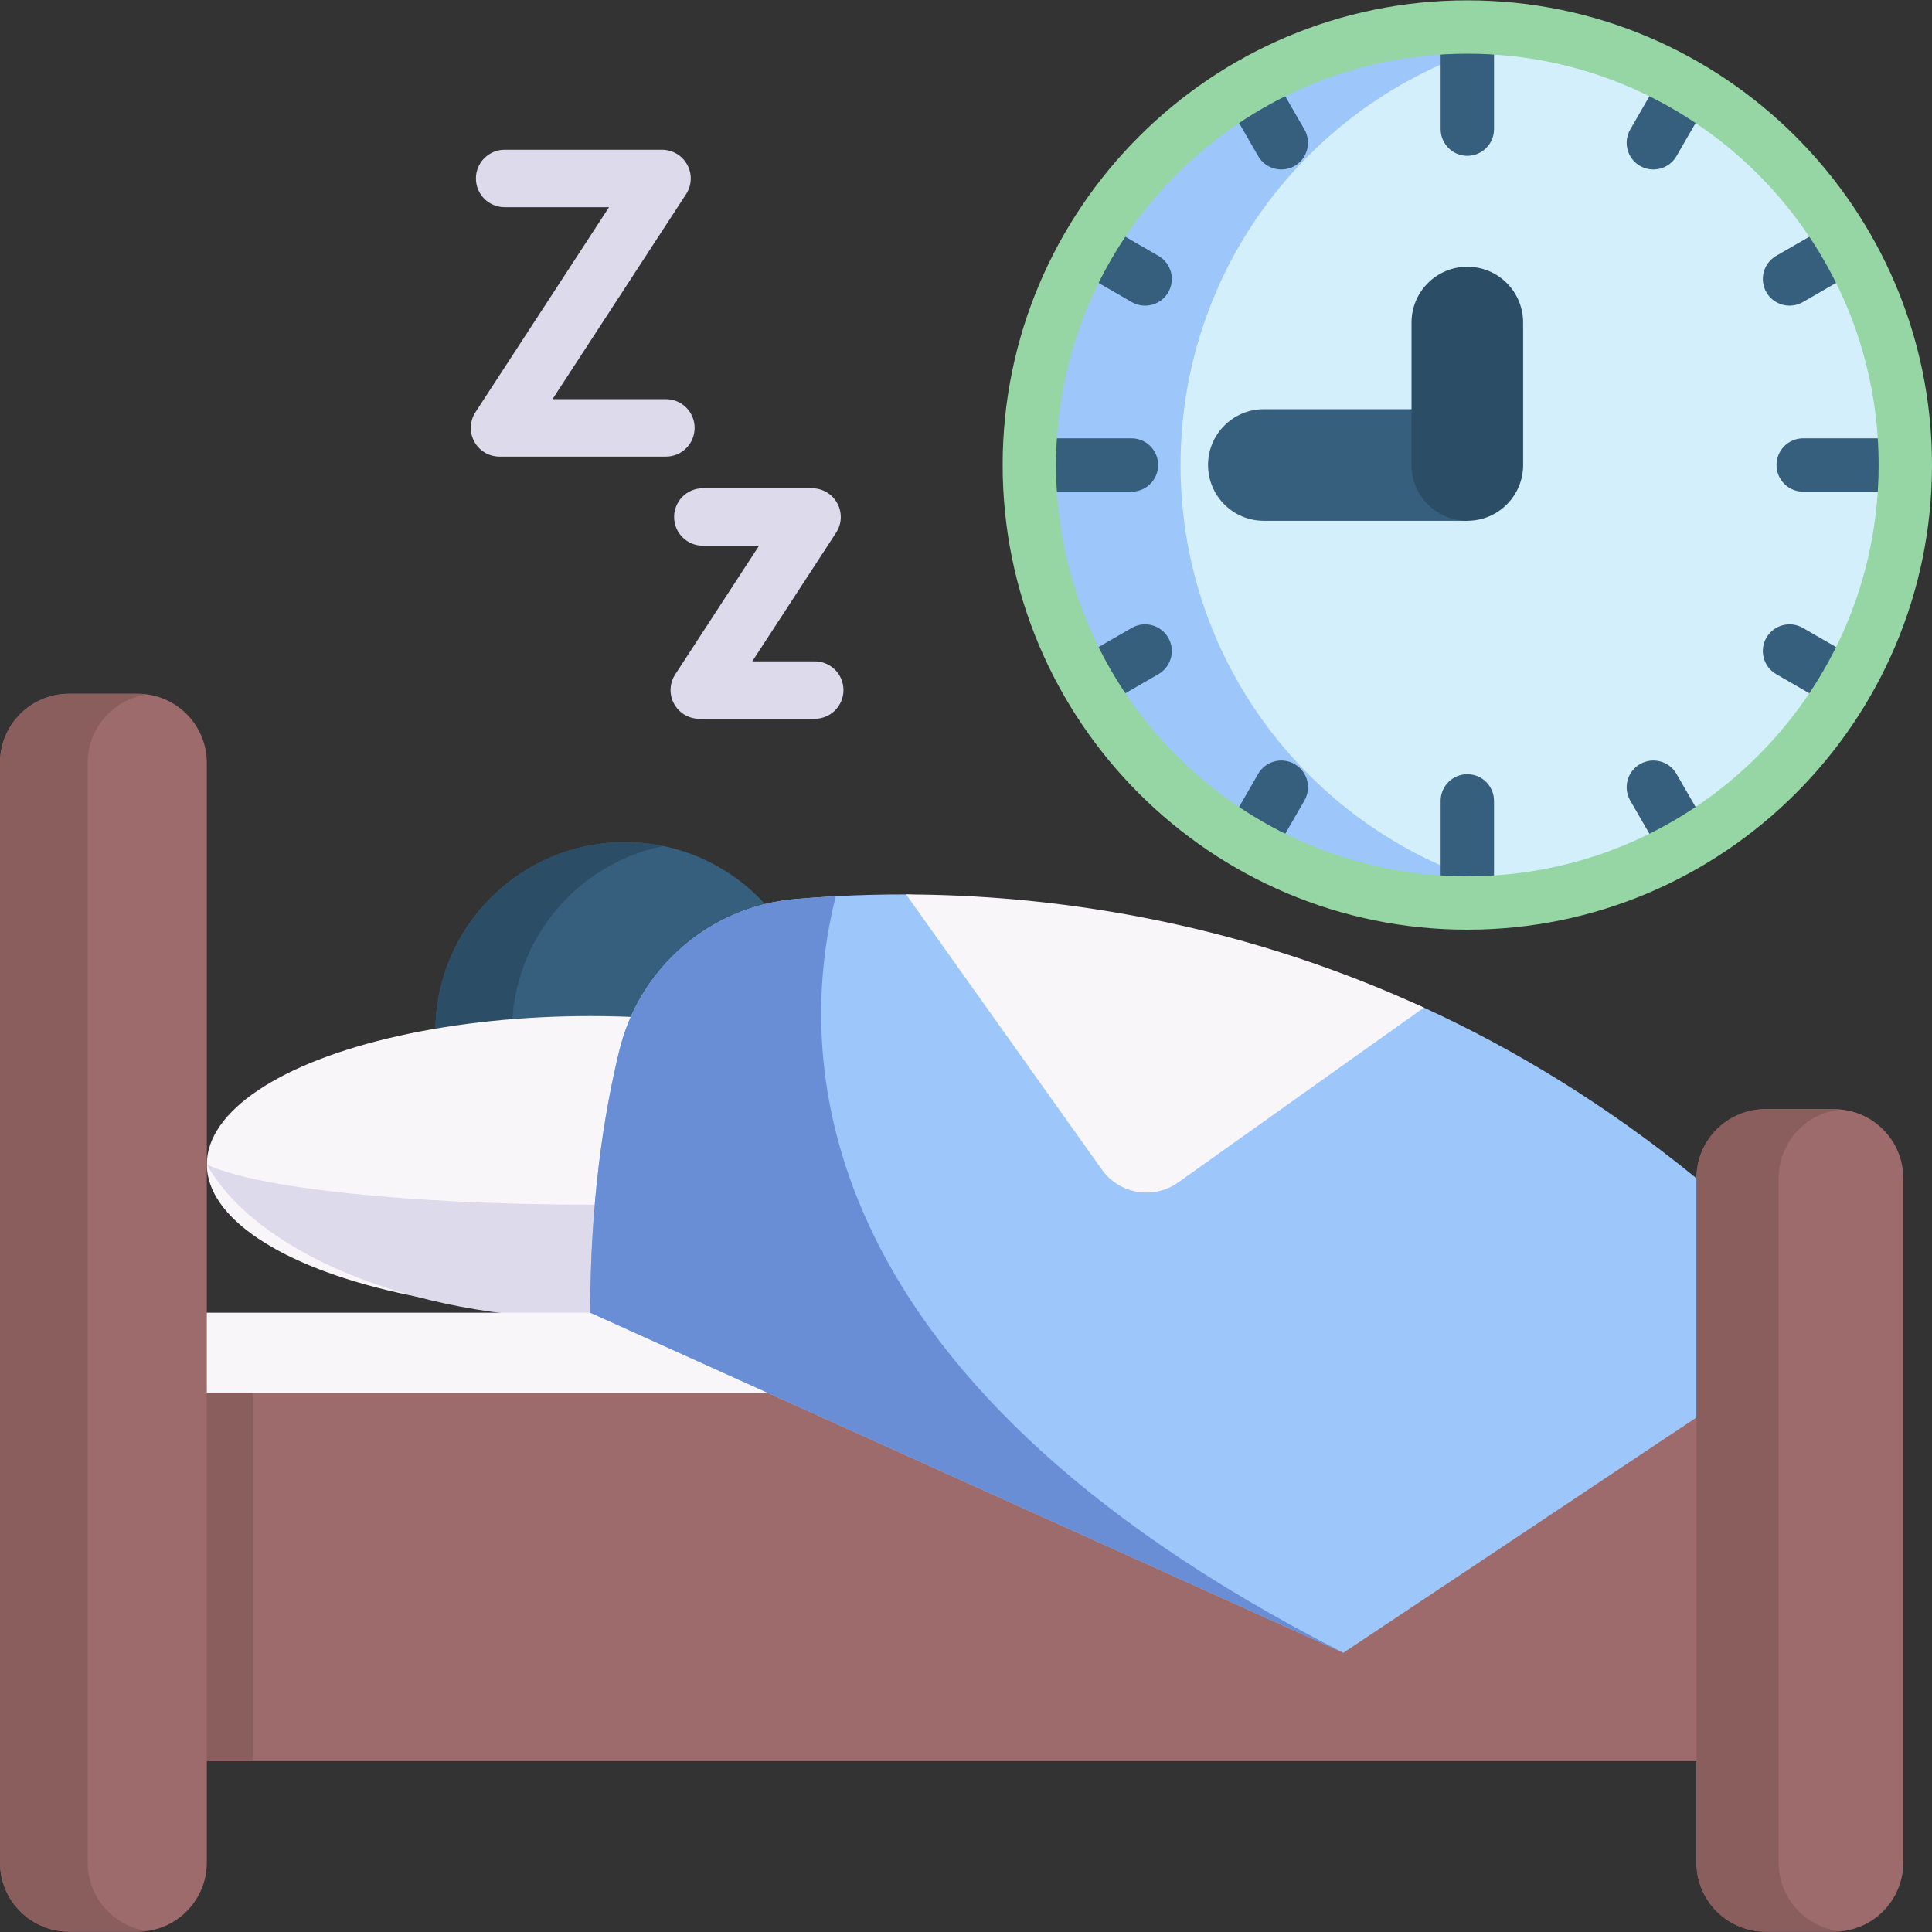 <svg id="Capa_1" enable-background="new 0 0 511.998 511.998" height="512" viewBox="0 0 511.998 511.998" width="512" xmlns="http://www.w3.org/2000/svg"><rect x="0" y="0" width="511.998" height="511.998" fill="#333333" stroke="none"/><g><circle cx="165.607" cy="273.407" fill="#365e7d" r="50.231"/><path d="m175.76 322.607c-3.278.68-6.668 1.035-10.149 1.035-27.746 0-50.236-22.489-50.236-50.236s22.489-50.236 50.236-50.236c3.481 0 6.871.355 10.149 1.035-22.875 4.678-40.087 24.925-40.087 49.201s17.212 44.523 40.087 49.201z" fill="#2b4d66"/><ellipse cx="156.41" cy="308.57" fill="#f9f6f9" rx="101.601" ry="39.31"/><path d="m258.008 308.574c-12.483 22.682-53.24 40.871-101.598 40.871s-89.115-18.188-101.598-40.871c12.483 6.15 53.24 10.666 101.598 10.666s89.116-4.516 101.598-10.666z" fill="#dddaec"/><path d="m39.032 347.88h426.323v43.251h-426.323z" fill="#f9f6f9"/><path d="m26.389 369.14h451.609v97.569h-451.609z" fill="#9d6b6b"/><path d="m26.389 369.14h40.665v97.569h-40.665z" fill="#8b5e5e"/><path d="m36.492 511.908h-18.175c-10.116 0-18.317-8.201-18.317-18.317v-291.422c0-10.116 8.201-18.317 18.317-18.317h18.175c10.116 0 18.317 8.201 18.317 18.317v291.422c0 10.116-8.201 18.317-18.317 18.317z" fill="#9d6b6b"/><path d="m39.032 511.728c-.832.122-1.674.183-2.537.183h-18.177c-10.118-.001-18.318-8.201-18.318-18.319v-291.428c0-10.108 8.2-18.308 18.318-18.308h18.176c.863 0 1.705.061 2.537.183-8.91 1.218-15.791 8.87-15.791 18.126v291.428c0 9.255 6.881 16.917 15.792 18.135z" fill="#8b5e5e"/><g><path d="m215.915 190.487h-30.599c-2.793 0-5.361-1.529-6.692-3.985-1.331-2.455-1.21-5.442.314-7.782l22.22-34.101h-14.902c-4.204 0-7.611-3.408-7.611-7.611 0-4.204 3.407-7.611 7.611-7.611h28.946c2.793 0 5.361 1.529 6.692 3.985 1.331 2.455 1.21 5.442-.314 7.782l-22.22 34.101h16.555c4.204 0 7.611 3.408 7.611 7.611s-3.407 7.611-7.611 7.611z" fill="#dddaec"/></g><g><path d="m176.473 121.006h-44.095c-2.793 0-5.361-1.529-6.692-3.985s-1.21-5.442.314-7.782l35.401-54.332h-27.669c-4.204 0-7.611-3.408-7.611-7.611s3.407-7.611 7.611-7.611h41.712c2.793 0 5.361 1.529 6.692 3.985 1.331 2.455 1.21 5.442-.314 7.782l-35.401 54.332h30.051c4.204 0 7.611 3.408 7.611 7.611s-3.406 7.611-7.61 7.611z" fill="#dddaec"/></g><path d="m449.574 312.257 15.781 35.623-15.781 27.765-93.57 62.363-199.593-90.13c0-29.33 3.572-52.489 7.703-69.457 5.348-21.982 24.052-38.179 46.592-40.158 3.39-.294 6.992-.558 10.798-.761 5.764-.304 11.996-.487 18.623-.467 17.672.059 35.074 24.531 57.358 28.679 23.991 4.466 53.143-10.965 79.862 1.311 23.848 10.95 48.246 25.655 72.227 45.232z" fill="#9dc6fb"/><path d="m356.004 438.008-199.593-90.13c0-29.33 3.572-52.489 7.703-69.457 5.348-21.982 24.052-38.179 46.592-40.158 3.39-.294 6.992-.558 10.798-.761-10.149 39.884-10.94 126.513 134.5 200.506z" fill="#698ed5"/><path d="m377.346 267.024-65.116 46.331c-6.528 4.645-15.586 3.118-20.231-3.41l-51.873-72.91c36.698.122 85.685 6.312 137.22 29.989z" fill="#f9f6f9"/><g><circle cx="388.854" cy="123.231" fill="#d3effb" r="116.07"/><path d="m409.135 237.619c-6.427 1.114-13.042 1.686-19.784 1.686-64.104 0-116.074-51.97-116.074-116.074s51.97-116.074 116.074-116.074c6.743 0 13.357.572 19.784 1.686-54.671 9.384-96.28 57.027-96.28 114.388s41.61 105.003 96.28 114.388z" fill="#9dc6fb"/><path d="m388.854 138.017h-53.926c-8.166 0-14.786-6.62-14.786-14.786s6.62-14.786 14.786-14.786h53.926c8.166 0 0 6.62 0 14.786s0 9.911 0 14.786z" fill="#365e7d"/><path d="m388.854 138.017c-8.166 0-14.786-6.62-14.786-14.786v-37.756c0-8.166 6.62-14.786 14.786-14.786s14.786 6.62 14.786 14.786v37.756c.001 8.166-6.62 14.786-14.786 14.786z" fill="#2b4d66"/><g fill="#365e7d"><g><path d="m388.855 41.292c-3.907 0-7.073-3.167-7.073-7.073v-23.399c0-3.906 3.166-7.073 7.073-7.073s7.073 3.167 7.073 7.073v23.399c0 3.906-3.167 7.073-7.073 7.073z"/><path d="m388.855 242.715c-3.907 0-7.073-3.167-7.073-7.073v-23.399c0-3.906 3.166-7.073 7.073-7.073s7.073 3.167 7.073 7.073v23.399c0 3.906-3.167 7.073-7.073 7.073z"/></g><g><path d="m501.265 130.304h-23.399c-3.907 0-7.073-3.167-7.073-7.073s3.166-7.073 7.073-7.073h23.399c3.907 0 7.073 3.167 7.073 7.073s-3.166 7.073-7.073 7.073z"/><path d="m299.842 130.304h-23.399c-3.906 0-7.073-3.167-7.073-7.073s3.167-7.073 7.073-7.073h23.399c3.907 0 7.073 3.167 7.073 7.073s-3.166 7.073-7.073 7.073z"/></g><g><path d="m474.25 81.005c-2.444 0-4.822-1.269-6.132-3.538-1.953-3.383-.794-7.709 2.589-9.662l11.962-6.906c3.381-1.952 7.709-.794 9.662 2.589s.794 7.709-2.589 9.662l-11.962 6.906c-1.113.643-2.33.949-3.53.949z"/><path d="m291.51 186.51c-2.444 0-4.821-1.268-6.132-3.538-1.953-3.383-.794-7.709 2.589-9.662l11.961-6.906c3.382-1.953 7.708-.795 9.662 2.589 1.953 3.383.794 7.709-2.589 9.662l-11.961 6.906c-1.113.644-2.33.949-3.53.949z"/></g><g><path d="m438.148 44.915c-1.2 0-2.417-.306-3.53-.949-3.383-1.953-4.542-6.279-2.589-9.662l6.906-11.961c1.953-3.383 6.279-4.542 9.662-2.589s4.542 6.279 2.589 9.662l-6.906 11.961c-1.311 2.27-3.688 3.538-6.132 3.538z"/><path d="m332.643 227.655c-1.2 0-2.416-.306-3.53-.949-3.383-1.953-4.542-6.279-2.589-9.662l6.905-11.961c1.952-3.383 6.277-4.543 9.662-2.589 3.383 1.953 4.542 6.279 2.589 9.662l-6.905 11.961c-1.31 2.27-3.688 3.538-6.132 3.538z"/></g><g><path d="m339.561 44.915c-2.444 0-4.822-1.269-6.132-3.538l-6.905-11.961c-1.953-3.383-.794-7.709 2.589-9.662 3.382-1.952 7.709-.794 9.662 2.589l6.905 11.961c1.953 3.383.794 7.709-2.589 9.662-1.113.643-2.33.949-3.53.949z"/><path d="m445.067 227.655c-2.444 0-4.821-1.268-6.132-3.537l-6.906-11.961c-1.953-3.383-.795-7.709 2.589-9.662 3.382-1.953 7.708-.795 9.662 2.589l6.906 11.961c1.953 3.383.795 7.709-2.589 9.662-1.114.643-2.33.948-3.53.948z"/></g><g><path d="m303.458 81.005c-1.2 0-2.417-.306-3.53-.949l-11.961-6.906c-3.383-1.953-4.542-6.279-2.589-9.662 1.952-3.383 6.28-4.543 9.662-2.589l11.961 6.906c3.383 1.953 4.542 6.279 2.589 9.662-1.31 2.269-3.688 3.538-6.132 3.538z"/><path d="m486.199 186.51c-1.2 0-2.416-.306-3.53-.949l-11.962-6.906c-3.383-1.953-4.542-6.279-2.589-9.662 1.952-3.384 6.277-4.543 9.662-2.589l11.962 6.906c3.383 1.953 4.542 6.279 2.589 9.662-1.31 2.269-3.688 3.538-6.132 3.538z"/></g></g><path d="m388.855 246.374c-67.902 0-123.143-55.242-123.143-123.143s55.241-123.143 123.143-123.143 123.143 55.242 123.143 123.143-55.241 123.143-123.143 123.143zm0-232.14c-60.101 0-108.997 48.896-108.997 108.997s48.896 108.997 108.997 108.997 108.997-48.896 108.997-108.997c0-60.102-48.896-108.997-108.997-108.997z" fill="#95d6a4"/></g><path d="m486.069 511.908h-18.175c-10.116 0-18.317-8.201-18.317-18.317v-181.339c0-10.116 8.201-18.317 18.317-18.317h18.175c10.116 0 18.317 8.201 18.317 18.317v181.339c0 10.116-8.2 18.317-18.317 18.317z" fill="#9d6b6b"/><path d="m487.868 511.819c-.589.061-1.198.091-1.807.091h-18.166c-10.118 0-18.318-8.2-18.318-18.318v-181.335c0-10.118 8.2-18.318 18.318-18.318h18.166c.609 0 1.218.03 1.807.091-9.266.903-16.502 8.717-16.502 18.227v181.336c0 9.509 7.236 17.323 16.502 18.226z" fill="#8b5e5e"/></g></svg>